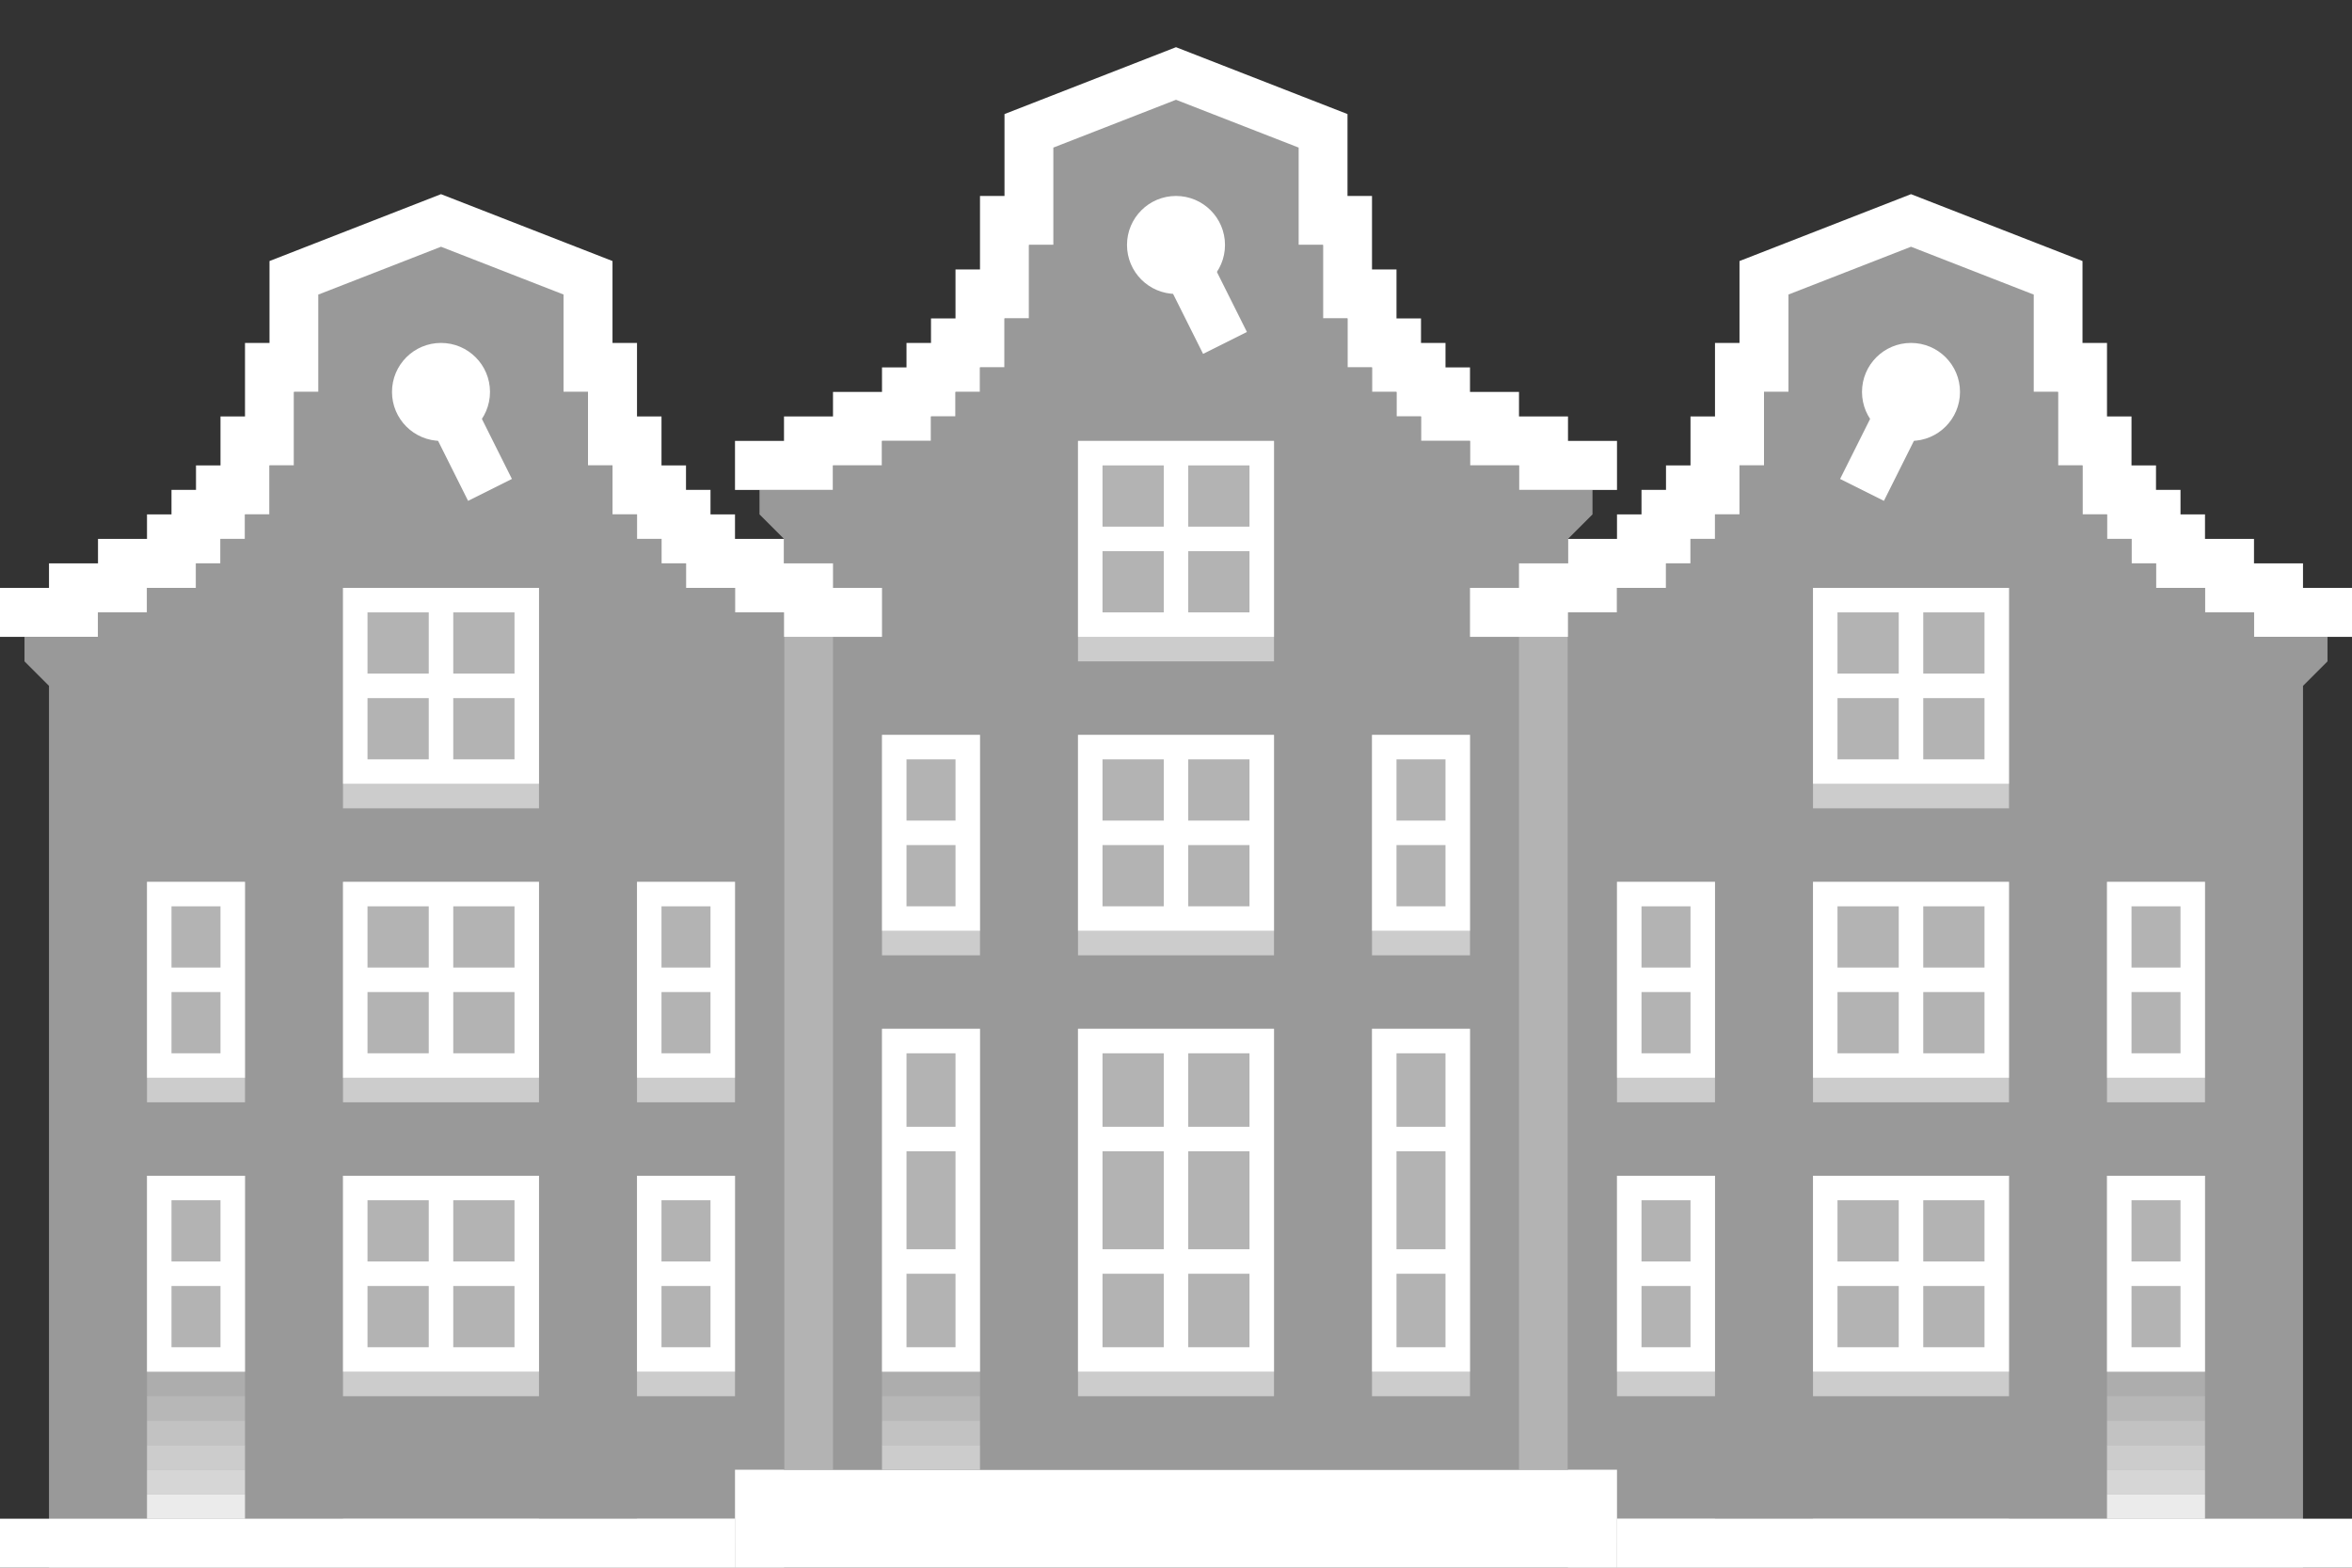 <svg width="48" height="32" viewBox="0 0 48 32" fill="none" xmlns="http://www.w3.org/2000/svg">
<rect x="0" y="0" width="48" height="32" fill="#333333" stroke="none"/>
<g clip-path="url(#clip0_2_65)">
<path opacity="0.5" d="M16 30V11L15.5 10.5V10H17V9.5H18V9H19V8.5H19.5V8H20V7.5H20.5V6.5H21V5H21.5V3L24 2L26.5 3V5H27V6.5H27.5V7.5H28V8H28.5V8.5H29V9H30V9.5H31V10H32.5V10.5L32 11V30H16Z" fill="white"/>
<path fill-rule="evenodd" clip-rule="evenodd" d="M22.5 13H22V12.5V11.25V10.75V9.5V9H22.5H23.75H24.25H25.5H26V9.5V10.75V11.25V12.5V13H25.5H24.25H23.75H22.5ZM24.25 12.5H25.5V11.25H24.25V12.5ZM25.5 10.75V9.5H24.25V10.75H25.5ZM23.75 9.5H22.5V10.75H23.75V9.5ZM22.5 11.25H23.75V12.5H22.5V11.25ZM18 19H18.5H19.5H20V18.5V17.25V16.75V15.5V15H19.5H18.5H18V15.5V16.75V17.25V18.5V19ZM19.5 16.75V15.5H18.5V16.75H19.5ZM18.5 17.25V18.5H19.5V17.25H18.5ZM18 28H18.5H19.5H20V27.5V26V25.5V23.5V23V21.5V21H19.5H18.5H18V21.5V23V23.5V25.5V26V27.5V28ZM19.5 23V21.5H18.5V23H19.5ZM18.5 23.5V25.5H19.5V23.5H18.5ZM19.5 26H18.5V27.5H19.5V26ZM28.5 19H28V18.5V17.25V16.75V15.5V15H28.5H29.5H30V15.5V16.75V17.25V18.5V19H29.5H28.5ZM29.5 16.75V15.5H28.5V16.75H29.5ZM28.5 17.25H29.5V18.5H28.5V17.25ZM22 19H22.5H23.75H24.25H25.5H26V18.5V17.25V16.75V15.5V15H25.5H24.25H23.75H22.5H22V15.5V16.75V17.25V18.5V19ZM23.75 15.5H22.5V16.75H23.75V15.5ZM22.5 17.25V18.5H23.75V17.25H22.5ZM24.25 18.5H25.5V17.25H24.25V18.5ZM25.5 16.75V15.5H24.25V16.75H25.5ZM22 28H22.5H23.75H24.25H25.5H26V27.5V26V25.5V23.5V23V21.5V21H25.5H24.25H23.75H22.5H22V21.5V23V23.5V25.5V26V27.5V28ZM23.75 21.5H22.5V23H23.75V21.5ZM22.5 23.5V25.5H23.75V23.5H22.5ZM22.5 26V27.5H23.75V26H22.5ZM24.25 27.5H25.5V26H24.25V27.5ZM25.5 25.5V23.5H24.25V25.5H25.5ZM25.5 23V21.5H24.25V23H25.5ZM28.5 28H28V27.5V26V25.5V23.5V23V21.5V21H28.5H29.5H30V21.5V23V23.5V25.5V26V27.5V28H29.5H28.5ZM29.5 25.5V23.5H28.5V25.5H29.5ZM28.5 26H29.5V27.5H28.5V26ZM28.5 23H29.5V21.5H28.5V23Z" fill="white"/>
<path d="M15 9.5H16.5V9H17.5V8.5H18.5V8H19V7.5H19.5V7H20V6H20.5V4.5H21V2.67L24 1.5L27 2.67V4.5H27.5V6H28V7H28.5V7.5H29V8H29.5V8.5H30.5V9H31.5V9.5H33" stroke="white"/>
<circle cx="24" cy="5" r="1" fill="white"/>
<path d="M24 5L25 7" stroke="white"/>
<path opacity="0.25" fill-rule="evenodd" clip-rule="evenodd" d="M22 9H26V13H22V9ZM22 21H26V28H22V21ZM26 15H22V19H26V15ZM18 15H20V19H18V15ZM30 15H28V19H30V15ZM28 21H30V28H28V21ZM20 21H18V28H20V21Z" fill="white"/>
<path opacity="0.5" fill-rule="evenodd" clip-rule="evenodd" d="M26 13H22V13.5H26V13ZM20 19H18V19.5H20V19ZM30 19H28V19.5H30V19ZM22 19H26V19.5H22V19Z" fill="white"/>
<path opacity="0.5" fill-rule="evenodd" clip-rule="evenodd" d="M26 28H22V28.5H26V28ZM30 28H28V28.5H30V28Z" fill="white"/>
<rect opacity="0.2" x="18" y="28" width="2" height="0.5" fill="white"/>
<rect opacity="0.3" x="18" y="28.5" width="2" height="0.5" fill="white"/>
<rect opacity="0.4" x="18" y="29" width="2" height="0.5" fill="white"/>
<rect opacity="0.5" x="18" y="29.5" width="2" height="0.5" fill="white"/>
<rect x="15" y="30" width="18" height="2" fill="white"/>
<rect y="31" width="15" height="1" fill="white"/>
<rect x="33" y="31" width="15" height="1" fill="white"/>
<path opacity="0.5" d="M1 33V14L0.5 13.5V13H2V12.5H3V12H4V11.5H4.5V11H5V10.5H5.5V9.5H6V8H6.5V6L9 5L11.5 6V8H12V9.5H12.5V10.5H13V11H13.5V11.5H14V12H15V12.5H16V13V33H1Z" fill="white"/>
<path fill-rule="evenodd" clip-rule="evenodd" d="M7.5 16H7V15.5V14.25V13.75V12.5V12H7.5H8.75H9.25H10.5H11V12.5V13.75V14.25V15.5V16H10.5H9.25H8.75H7.5ZM9.25 15.5H10.5V14.25H9.25V15.5ZM10.5 13.75V12.5H9.25V13.75H10.5ZM8.75 12.5H7.5V13.75H8.75V12.5ZM7.5 14.25H8.75V15.5H7.5V14.25ZM3 22H3.5H4.5H5V21.5V20.25V19.75V18.5V18H4.5H3.5H3V18.5V19.75V20.25V21.5V22ZM4.5 19.75V18.5H3.5V19.75H4.5ZM3.5 20.25V21.5H4.5V20.25H3.5ZM3 28H3.5H4.5H5V27.5V26.25V25.75V24.5V24H4.5H3.5H3V24.5V25.75V26.25V27.5V28ZM4.5 25.75V24.5H3.5V25.75H4.5ZM3.5 26.25V27.5H4.5V26.25H3.5ZM13.5 22H13V21.5V20.25V19.75V18.5V18H13.5H14.5H15V18.5V19.75V20.25V21.5V22H14.5H13.5ZM14.5 19.75V18.5H13.5V19.75H14.5ZM13.5 20.25H14.5V21.5H13.5V20.25ZM7 22H7.5H8.75H9.25H10.5H11V21.5V20.25V19.75V18.5V18H10.5H9.25H8.75H7.5H7V18.5V19.75V20.25V21.5V22ZM8.75 18.5H7.5V19.75H8.75V18.5ZM7.5 20.25V21.5H8.75V20.25H7.5ZM9.25 21.5H10.5V20.25H9.25V21.5ZM10.5 19.75V18.5H9.25V19.75H10.5ZM7 28H7.5H8.75H9.25H10.5H11V27.5V26.25V25.75V24.5V24H10.5H9.25H8.75H7.5H7V24.5V25.75V26.25V27.5V28ZM8.75 24.5H7.5V25.75H8.75V24.5ZM7.5 26.25V27.5H8.75V26.25H7.5ZM9.25 27.5H10.5V26.25H9.25V27.5ZM10.5 25.75V24.5H9.25V25.75H10.5ZM13.5 28H13V27.5V26.25V25.75V24.5V24H13.5H14.5H15V24.5V25.75V26.25V27.5V28H14.5H13.5ZM14.5 25.75V24.5H13.5V25.75H14.5ZM13.5 26.25H14.5V27.5H13.5V26.25Z" fill="white"/>
<path d="M0 12.5H1.5V12H2.5V11.5H3.5V11H4V10.5H4.5V10H5V9H5.5V7.5H6V5.67L9 4.5L12 5.67V7.5H12.5V9H13V10H13.5V10.5H14V11H14.5V11.5H15.5V12H16.5V12.5H18" stroke="white"/>
<circle cx="9" cy="8" r="1" fill="white"/>
<path d="M9 8L10 10" stroke="white"/>
<path opacity="0.25" fill-rule="evenodd" clip-rule="evenodd" d="M7 12H11V16H7V12ZM7 18H11V22H7V18ZM11 24H7V28H11V24ZM3 18H5V22H3V18ZM5 24H3V28H5V24ZM13 18H15V22H13V18ZM15 24H13V28H15V24Z" fill="white"/>
<path opacity="0.5" fill-rule="evenodd" clip-rule="evenodd" d="M11 16H7V16.5H11V16ZM5 22H3V22.5H5V22ZM15 22H13V22.5H15V22ZM13 28H15V28.5H13V28ZM11 22H7V22.5H11V22ZM7 28H11V28.5H7V28Z" fill="white"/>
<path opacity="0.5" fill-rule="evenodd" clip-rule="evenodd" d="M11 31H7V31.5H11V31ZM15 31H13V31.5H15V31Z" fill="white"/>
<rect opacity="0.2" x="3" y="28" width="2" height="0.5" fill="white"/>
<rect opacity="0.3" x="3" y="28.5" width="2" height="0.5" fill="white"/>
<rect opacity="0.4" x="3" y="29" width="2" height="0.5" fill="white"/>
<rect opacity="0.5" x="3" y="29.5" width="2" height="0.5" fill="white"/>
<rect opacity="0.8" x="3" y="30.5" width="2" height="0.5" fill="white"/>
<rect opacity="0.6" x="3" y="30" width="2" height="0.5" fill="white"/>
<path opacity="0.5" d="M47 33V14L47.5 13.5V13H46V12.5H45V12H44V11.5H43.5V11H43V10.5H42.5V9.5H42V8H41.5V6L39 5L36.5 6V8H36V9.5H35.5V10.5H35V11H34.5V11.5H34V12H33V12.5H32V13V33H47Z" fill="white"/>
<path fill-rule="evenodd" clip-rule="evenodd" d="M40.5 16H41V15.5V14.25V13.75V12.5V12H40.5H39.25H38.75H37.5H37V12.5V13.75V14.25V15.5V16H37.5H38.75H39.25H40.5ZM38.75 15.5H37.5V14.25H38.75V15.5ZM37.5 13.75V12.5H38.75V13.75H37.5ZM39.25 12.5H40.5V13.75H39.25V12.5ZM40.5 14.25H39.25V15.5H40.5V14.25ZM45 22H44.5H43.5H43V21.5V20.25V19.75V18.5V18H43.5H44.5H45V18.5V19.75V20.25V21.5V22ZM43.5 19.75V18.5H44.5V19.75H43.5ZM44.5 20.25V21.5H43.5V20.25H44.5ZM45 28H44.5H43.5H43V27.5V26.25V25.75V24.5V24H43.5H44.5H45V24.5V25.75V26.25V27.5V28ZM43.5 25.75V24.5H44.5V25.75H43.5ZM44.5 26.25V27.5H43.5V26.25H44.5ZM34.5 22H35V21.5V20.25V19.75V18.5V18H34.5H33.5H33V18.5V19.75V20.25V21.5V22H33.5H34.5ZM33.5 19.75V18.5H34.5V19.75H33.5ZM34.5 20.25H33.5V21.5H34.5V20.25ZM41 22H40.5H39.25H38.75H37.5H37V21.5V20.25V19.75V18.5V18H37.5H38.75H39.25H40.5H41V18.5V19.75V20.25V21.5V22ZM39.25 18.5H40.5V19.75H39.25V18.5ZM40.5 20.25V21.5H39.25V20.25H40.5ZM38.75 21.5H37.5V20.25H38.75V21.5ZM37.5 19.75V18.5H38.75V19.75H37.5ZM41 28H40.5H39.25H38.75H37.5H37V27.5V26.25V25.75V24.5V24H37.5H38.75H39.25H40.5H41V24.5V25.75V26.25V27.5V28ZM39.25 24.5H40.5V25.75H39.25V24.5ZM40.5 26.25V27.5H39.25V26.25H40.5ZM38.75 27.5H37.5V26.25H38.75V27.5ZM37.5 25.75V24.5H38.75V25.75H37.5ZM34.5 28H35V27.5V26.25V25.75V24.5V24H34.5H33.5H33V24.5V25.75V26.25V27.5V28H33.5H34.5ZM33.5 25.75V24.5H34.5V25.75H33.5ZM34.5 26.25H33.5V27.5H34.5V26.25Z" fill="white"/>
<path d="M48 12.5H46.5V12H45.5V11.5H44.5V11H44V10.5H43.5V10H43V9H42.5V7.5H42V5.67L39 4.5L36 5.67V7.5H35.5V9H35V10H34.5V10.5H34V11H33.5V11.5H32.5V12H31.5V12.5H30" stroke="white"/>
<circle r="1" transform="matrix(-1 0 0 1 39 8)" fill="white"/>
<path d="M39 8L38 10" stroke="white"/>
<path opacity="0.25" fill-rule="evenodd" clip-rule="evenodd" d="M41 12H37V16H41V12ZM41 18H37V22H41V18ZM37 24H41V28H37V24ZM45 18H43V22H45V18ZM43 24H45V28H43V24ZM35 18H33V22H35V18ZM33 24H35V28H33V24Z" fill="white"/>
<path opacity="0.5" fill-rule="evenodd" clip-rule="evenodd" d="M37 16H41V16.5H37V16ZM43 22H45V22.5H43V22ZM33 22H35V22.5H33V22ZM35 28H33V28.5H35V28ZM37 22H41V22.5H37V22ZM41 28H37V28.5H41V28Z" fill="white"/>
<path opacity="0.5" fill-rule="evenodd" clip-rule="evenodd" d="M37 31H41V31.5H37V31ZM33 31H35V31.5H33V31Z" fill="white"/>
<rect opacity="0.2" width="2" height="0.5" transform="matrix(-1 0 0 1 45 28)" fill="white"/>
<rect opacity="0.3" width="2" height="0.5" transform="matrix(-1 0 0 1 45 28.5)" fill="white"/>
<rect opacity="0.4" width="2" height="0.5" transform="matrix(-1 0 0 1 45 29)" fill="white"/>
<rect opacity="0.5" width="2" height="0.5" transform="matrix(-1 0 0 1 45 29.5)" fill="white"/>
<rect opacity="0.8" width="2" height="0.5" transform="matrix(-1 0 0 1 45 30.5)" fill="white"/>
<rect opacity="0.6" width="2" height="0.5" transform="matrix(-1 0 0 1 45 30)" fill="white"/>
<rect opacity="0.25" x="31" y="13" width="1" height="17" fill="white"/>
<rect opacity="0.25" x="16" y="13" width="1" height="17" fill="white"/>
</g>
<defs>
<clipPath id="clip0_2_65">
<rect width="48" height="32" fill="white"/>
</clipPath>
</defs>
</svg>
